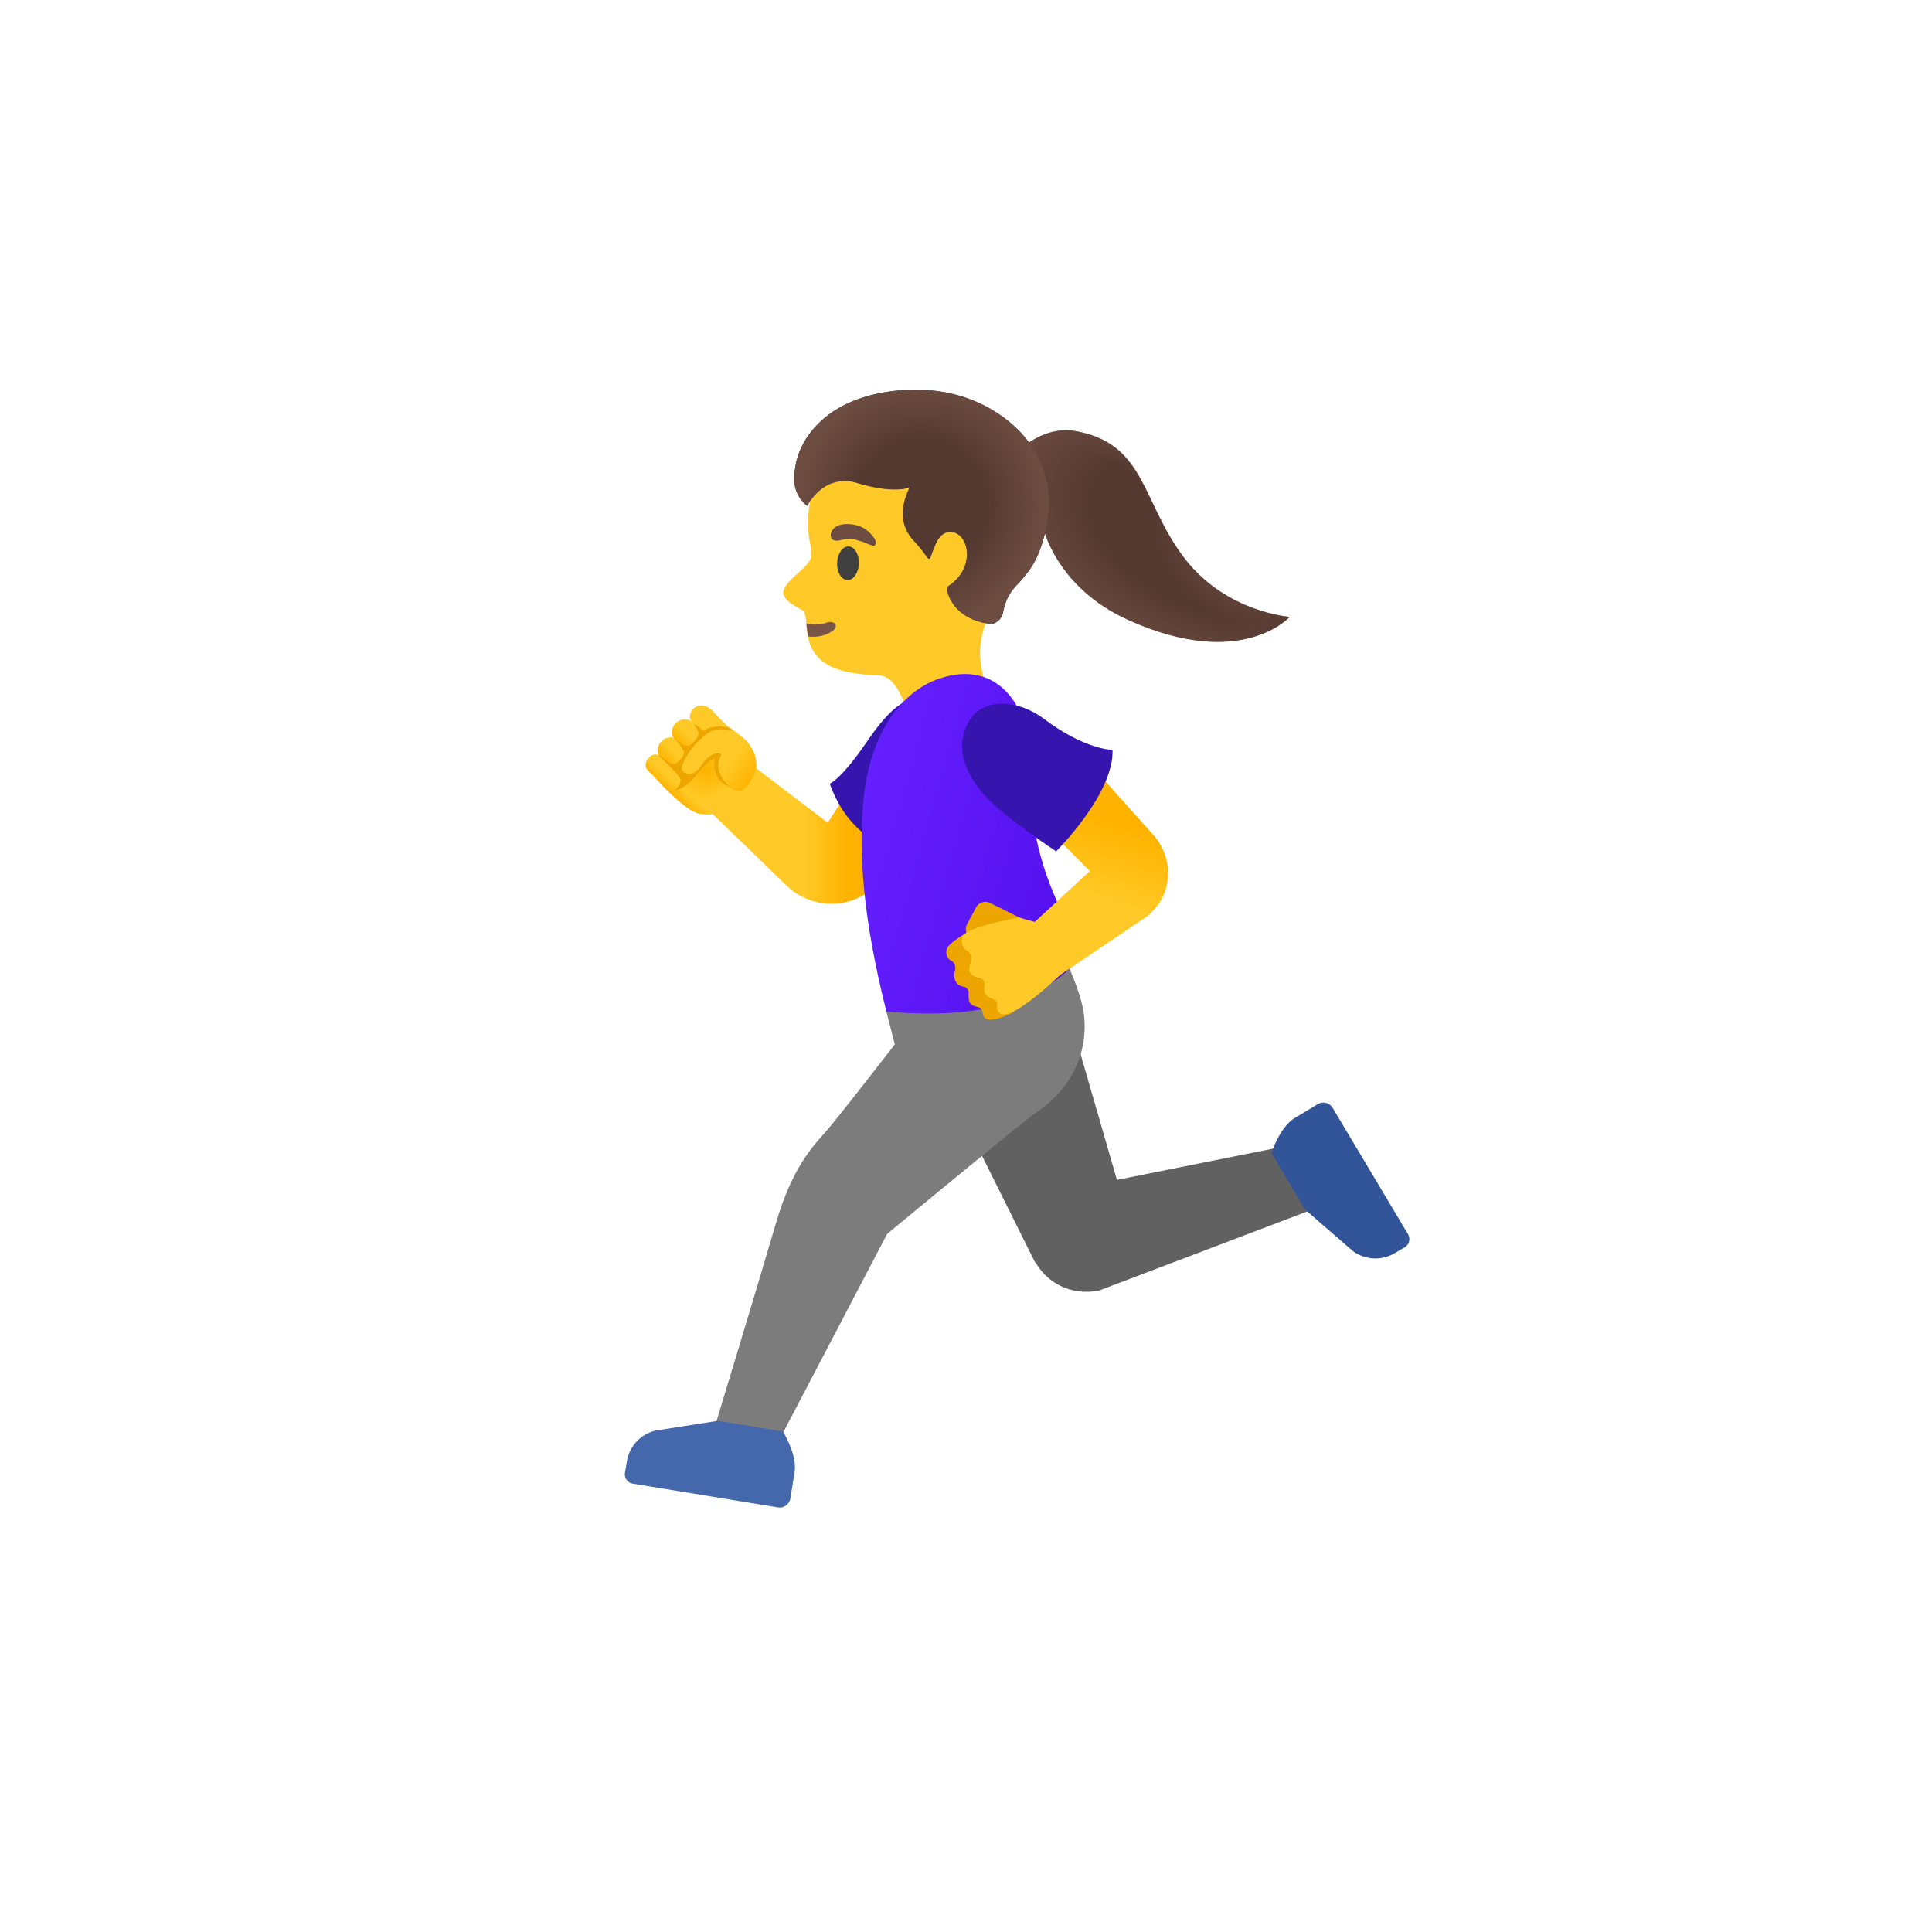 <svg width="71" height="70" viewBox="0 0 71 70" fill="none" xmlns="http://www.w3.org/2000/svg"><path d="M43.55 20.541c-1.585-2.046-1.427-4.212-3.98-4.69-1.684-.316-3.005 1.501-2.974 2.138.057 1.227 1.192 1.163 1.726 1.353 0 0 .461 2.222 3.122 3.431 4.173 1.895 5.956-.105 5.956-.105s-2.324-.158-3.85-2.127Z" fill="#543930"/><path d="M43.55 20.54c-1.585-2.045-1.367-4.183-3.98-4.69-1.659-.32-3.005 1.502-2.974 2.138.057 1.227 1.192 1.164 1.726 1.354 0 0 .461 2.222 3.122 3.431 4.173 1.895 5.956-.105 5.956-.105s-2.324-.159-3.85-2.127Z" fill="url(#a)"/><path d="M42.913 19.476c-.945-1.702-1.212-3.228-3.343-3.625-1.684-.316-2.978 1.452-2.95 2.088 0 0 .89-1.146 2.954-.654 2.06.493 3.34 2.19 3.34 2.19Z" fill="url(#b)"/><path d="M43.55 20.541c-.397-.51-.71-1.076-.995-1.656-.253-.513-.446-.97-1.047-1.132-.953-.256-2.275.964-2.07 2.148.126.732 1.057 2.159 3.69 3.2 2.848 1.125 4.268-.436 4.268-.436s-2.32-.155-3.846-2.124Z" fill="url(#c)"/><path d="m47.575 42.053-6.528 1.305-1.818-6.283-4.37 2.929 3.185 6.398.015-.01a2.113 2.113 0 0 0 1.705 1.072v.007l.052-.004c.197.01.39-.003.577-.042l8.058-3.062-.876-2.31Z" fill="#616161"/><path d="M48.975 40.713a.396.396 0 0 0-.545-.137l-.834.5c-.565.337-.871 1.297-.871 1.297l1.237 2.077 1.733 1.505a1.388 1.388 0 0 0 1.55.102l.377-.221a.35.35 0 0 0 .123-.479l-2.77-4.644Z" fill="#325599"/><path d="m28.591 53.008 4.011-7.664s4.996-4.134 5.432-4.426c1.628-1.09 1.951-2.605 1.79-3.706-.127-.854-.693-1.99-.693-1.99l-6.557 1.955.31 1.203s-2.008 2.594-2.475 3.136c-.468.541-1.27 1.297-1.892 3.43-.657 2.25-2.306 7.675-2.306 7.675l2.38.387Z" fill="#7C7C7C"/><path d="M28.588 55.395a.398.398 0 0 0 .457-.327l.155-.96c.109-.65-.429-1.501-.429-1.501l-2.387-.394-2.268.355c-.555.12-.98.563-1.075 1.122l-.074.432a.346.346 0 0 0 .285.4l5.336.873Z" fill="#4568AD"/><path d="M37.62 17.574c-.792-1.501-2.725-2.76-4.416-2.602-1.892.176-2.992 1.452-3.376 3.14-.14.612-.165 1.23-.09 1.673.01.053.084.44.084.563.038.464-.886.861-1.027 1.36-.106.377.675.675.731.75.288.365-.32 1.95 1.856 2.28.735.11.791.047 1.048.103.672.147 1.002 1.649 1.002 1.649s.31 1.49 1.786 1.146c1.688-.394 1.294-1.913 1.294-1.913s-1.118-1.67.01-3.389c.869-1.311 1.607-3.793 1.097-4.76Z" fill="#FFCA28"/><path d="M29.692 23.389c.302.038.608-.01.875-.183.295-.186.12-.436-.21-.32-.201.07-.48.091-.725.028l.06.475Z" fill="#795548"/><path d="M31.564 20.715c.013-.341-.155-.625-.377-.634-.22-.008-.41.262-.424.603-.013.342.156.626.377.634.22.009.41-.261.424-.603Z" fill="#404040"/><path d="m30.42 30.234-3.15-2.398-1.534 1.638 3.178 3.08.004-.004c.622.65 2.081 1.094 3.294-.01 1.153-1.051 2.577-3.29 2.577-3.29l-2.464-1.977-1.906 2.96Z" fill="url(#d)"/><path d="M30.94 19.837c-.387.127-.489-.126-.362-.34.091-.155.323-.293.784-.219.432.07.619.313.738.46.12.149.113.3.014.314-.133.028-.692-.37-1.174-.215Z" fill="#6D4C41"/><path d="M37.827 16.276c-.777-1.054-2.092-1.775-3.523-1.92-1.245-.13-2.967.085-4.075 1.066-.664.59-1.086 1.392-1.03 2.31.032.552.468.858.468.858s.587-1.22 1.842-.837c1.319.404 1.916.165 1.916.165-.506 1.037-.144 1.642.187 1.993.19.2.362.436.46.573.05.07.098.07.123 0 .06-.168.176-.47.257-.615.274-.474.66-.281.664-.278.531.218.661 1.34-.26 1.941-.021.014-.084.053-.056.165.288 1.143 1.617 1.259 1.701 1.22h.004l.02-.01a.534.534 0 0 0 .338-.419c.152-.741.49-.938.742-1.251.292-.359.623-.767.862-1.934.228-1.104.007-2.148-.64-3.027Z" fill="#543930"/><path d="M37.827 16.276c-.777-1.054-2.092-1.775-3.523-1.92-1.245-.13-2.967.085-4.075 1.066-.664.59-1.086 1.392-1.03 2.31.032.552.468.858.468.858s.587-1.22 1.842-.837c1.319.404 1.916.165 1.916.165-.506 1.037-.144 1.642.187 1.993.19.2.362.436.46.573.05.07.098.07.123 0 .06-.168.176-.47.257-.615.274-.474.66-.281.664-.278.531.218.661 1.34-.26 1.941-.021.014-.084.053-.056.165.288 1.143 1.617 1.259 1.701 1.22h.004l.02-.01a.534.534 0 0 0 .338-.419c.152-.741.49-.938.742-1.251.292-.359.623-.767.862-1.934.228-1.104.007-2.148-.64-3.027Z" fill="url(#e)"/><path d="M30.493 28.799c.904 2.528 3.119 2.605 3.119 2.605l1.764-3.023a1.71 1.71 0 0 0-.611-2.335l-.292-.172c-.812-.475-1.501-.243-2.595 1.354-.98 1.437-1.385 1.57-1.385 1.57Z" fill="#3615AF"/><path d="M32.575 37.173c-.872-3.46-1.034-5.889-.837-7.836.253-2.454 1.424-3.92 2.739-4.384 1.624-.573 2.749.253 3.203 1.722.309 1.002.25 1.772.224 2.25 0 0-.225 2.627 1.864 5.914 0 0-.2 1.427-3.534 2.21-1.483.349-3.66.124-3.66.124Z" fill="url(#f)"/><path d="M37.943 33.957s-1.526-.76-1.544-.767a.394.394 0 0 0-.534.162l-.327.612a.398.398 0 0 0-.021.316c-.176.102-.608.37-.7.548-.105.204.014.419.127.468.13.056.19.24.15.376a.507.507 0 0 0 .029.401c.067.116.151.162.313.193.077.014.158.113.158.19-.003.12-.003.327.056.404.12.159.317.11.419.226.038.045.042.246.123.32.239.224 1.016-.19 1.016-.19l1.483-1.375-.748-1.884Z" fill="#EDA600"/><path d="m37.45 33.718.94.263.643 1.776s-2.008 1.976-2.349 1.424c-.109-.173.092-.359-.2-.468-.207-.077-.362-.176-.302-.496.024-.12-.07-.267-.155-.277-.38-.046-.478-.257-.366-.524.064-.148.05-.397-.165-.51-.077-.042-.186-.214-.137-.46.08-.384 2.092-.728 2.092-.728Z" fill="url(#g)"/><path d="m38.74 35.978 3.478-2.345v-.003c.418-.415.566-.703.65-1.052.267-1.09-.443-1.849-.443-1.849l-3.217-3.596-1.982 2.05 2.826 2.826-2.113 1.951.802 2.018Z" fill="url(#h)"/><path d="M38.811 31.285s2.13-2.106 2.074-3.727c0 0-1.016-.003-2.527-1.146-.953-.717-2.219-.777-2.729.06-.453.738-.38 1.649.493 2.693.654.777 2.689 2.12 2.689 2.12Z" fill="#3615AF"/><path d="m25.579 28.255-.011.007c-.151.19-.411.242-.58.112l-.686-.517c-.168-.126-.182-.386-.031-.576.15-.19.411-.243.58-.113l.685.517c.173.13.197.38.043.57Z" fill="url(#i)"/><path d="M26.155 26.093a.05.05 0 0 1 .014.014c.313.334.59.611.71.685.317.2.612.454.795.809.34.664-.095 1.318-.605 1.8-.506.485-.826.59-1.378.499-.45-.074-1.403-1.083-1.403-1.083a5.921 5.921 0 0 0-.323-.348c-.042-.042-.088-.084-.13-.13l-.004-.003c-.13-.127-.147-.296-.003-.471.19-.233.376-.113.397-.095l.004.003c.088.08.182.19.253.243.204.15.316.179.316.179l.963-1.224-.327-.435s-.003-.008-.014-.018c-.035-.056-.172-.257.088-.492.289-.246.587.01.647.067Z" fill="url(#j)"/><path d="M26.124 27.752c-.169.18-.433.208-.59.067l-.729-.65c-.158-.14-.15-.401.018-.58.169-.18.432-.208.59-.067l.728.65c.155.144.148.401-.017.58Z" fill="url(#k)"/><path d="M25.178 27.858c.158-.229.352-.51.566-.753.032-.035.06-.067.091-.098.296-.306.683-.359 1.168-.095l.049.028c.028.018.056.035.088.053l.003.003c.043.028.085.056.127.088.144.106.253.236.32.362.267.426.19.83.19.83s-.31.942-.767.777c-.457-.165-.692-.816-.692-.816l.12-.47c-.138-.015-.257.045-.42.228a6.22 6.22 0 0 0-.182.221c-.007.01-.095.12-.102.127a.436.436 0 0 1-.369.162c-.186-.011-.345-.19-.432-.26.066-.085.154-.264.242-.387Z" fill="url(#l)"/><path d="m24.97 28.944.57-.468.303-.344.393-.345.137.06-.084.45.295.443.187.158-.967.686-.833-.64Z" fill="url(#m)"/><path d="M25.009 28.687c-.01.218-.222.338-.208.341.06.025.356-.05.683-.415.253-.285.495-.654.79-.741-.102.499.12.882.528 1.033-.313-.292-.566-.784-.281-1.178-.232-.14-.503.092-.64.26-.159.19-.3.486-.59.447-.201-.025-.275-.151-.205-.341.176-.464.587-.939 1.01-1.202.154-.095.47-.12.878-.039-.299-.232-.808-.158-1.002-.067-.165.078-.123.046-.27-.05-.074-.048-.148-.098-.219-.143.06.098.166.218.183.334.021.144-.116.267-.2.369-.218.26-.408.035-.633-.106.151.18.186.236.264.363.102.172-.053.313-.166.446-.228.274-.7-.285-.73-.25-.036.043.818.7.808.94Z" fill="#EDA600"/><defs><linearGradient id="d" x1="27.023" y1="30.244" x2="31.154" y2="30.244" gradientUnits="userSpaceOnUse"><stop offset=".598" stop-color="#FFCA28"/><stop offset="1" stop-color="#FFB300"/></linearGradient><linearGradient id="f" x1="31.375" y1="30.185" x2="40.37" y2="32.721" gradientUnits="userSpaceOnUse"><stop stop-color="#651FFF"/><stop offset=".705" stop-color="#5914F2"/><stop offset="1" stop-color="#530EEB"/></linearGradient><linearGradient id="g" x1="36.726" y1="36.519" x2="39.032" y2="29.602" gradientUnits="userSpaceOnUse"><stop offset=".598" stop-color="#FFCA28"/><stop offset="1" stop-color="#FFB300"/></linearGradient><linearGradient id="h" x1="38.029" y1="36.953" x2="40.334" y2="30.036" gradientUnits="userSpaceOnUse"><stop offset=".598" stop-color="#FFCA28"/><stop offset="1" stop-color="#FFB300"/></linearGradient><linearGradient id="i" x1="25.268" y1="27.422" x2="24.563" y2="28.134" gradientUnits="userSpaceOnUse"><stop offset=".5" stop-color="#FFCA28"/><stop offset="1" stop-color="#FFB300"/></linearGradient><linearGradient id="j" x1="24.828" y1="29.351" x2="27.027" y2="26.881" gradientUnits="userSpaceOnUse"><stop stop-color="#FFB300"/><stop offset=".138" stop-color="#FFCA28"/><stop offset=".831" stop-color="#FFCA28"/></linearGradient><linearGradient id="k" x1="25.811" y1="26.842" x2="25.124" y2="27.506" gradientUnits="userSpaceOnUse"><stop offset=".5" stop-color="#FFCA28"/><stop offset="1" stop-color="#FFB300"/></linearGradient><linearGradient id="l" x1="25.817" y1="27.453" x2="27.56" y2="28.782" gradientUnits="userSpaceOnUse"><stop offset=".5" stop-color="#FFCA28"/><stop offset="1" stop-color="#FFB300"/></linearGradient><radialGradient id="a" cx="0" cy="0" r="1" gradientUnits="userSpaceOnUse" gradientTransform="matrix(8.271 3.034 -1.746 4.76 44.975 19.644)"><stop offset=".562" stop-color="#6D4C41" stop-opacity="0"/><stop offset="1" stop-color="#6D4C41"/></radialGradient><radialGradient id="b" cx="0" cy="0" r="1" gradientUnits="userSpaceOnUse" gradientTransform="matrix(3.363 -3.199 4.123 4.334 39.93 19.7)"><stop offset=".58" stop-color="#6D4C41" stop-opacity="0"/><stop offset="1" stop-color="#6D4C41"/></radialGradient><radialGradient id="c" cx="0" cy="0" r="1" gradientUnits="userSpaceOnUse" gradientTransform="matrix(-2.774 3.481 -5.332 -4.25 45.437 20.507)"><stop stop-color="#6D4C41"/><stop offset=".526" stop-color="#6D4C41" stop-opacity="0"/></radialGradient><radialGradient id="e" cx="0" cy="0" r="1" gradientUnits="userSpaceOnUse" gradientTransform="rotate(3.113 -324.477 632.127) scale(4.468)"><stop offset=".526" stop-color="#6D4C41" stop-opacity="0"/><stop offset="1" stop-color="#6D4C41"/></radialGradient><radialGradient id="m" cx="0" cy="0" r="1" gradientUnits="userSpaceOnUse" gradientTransform="translate(25.946 28.307) scale(1.092)"><stop stop-color="#FFB300"/><stop offset="1" stop-color="#FFCA28"/></radialGradient></defs></svg>